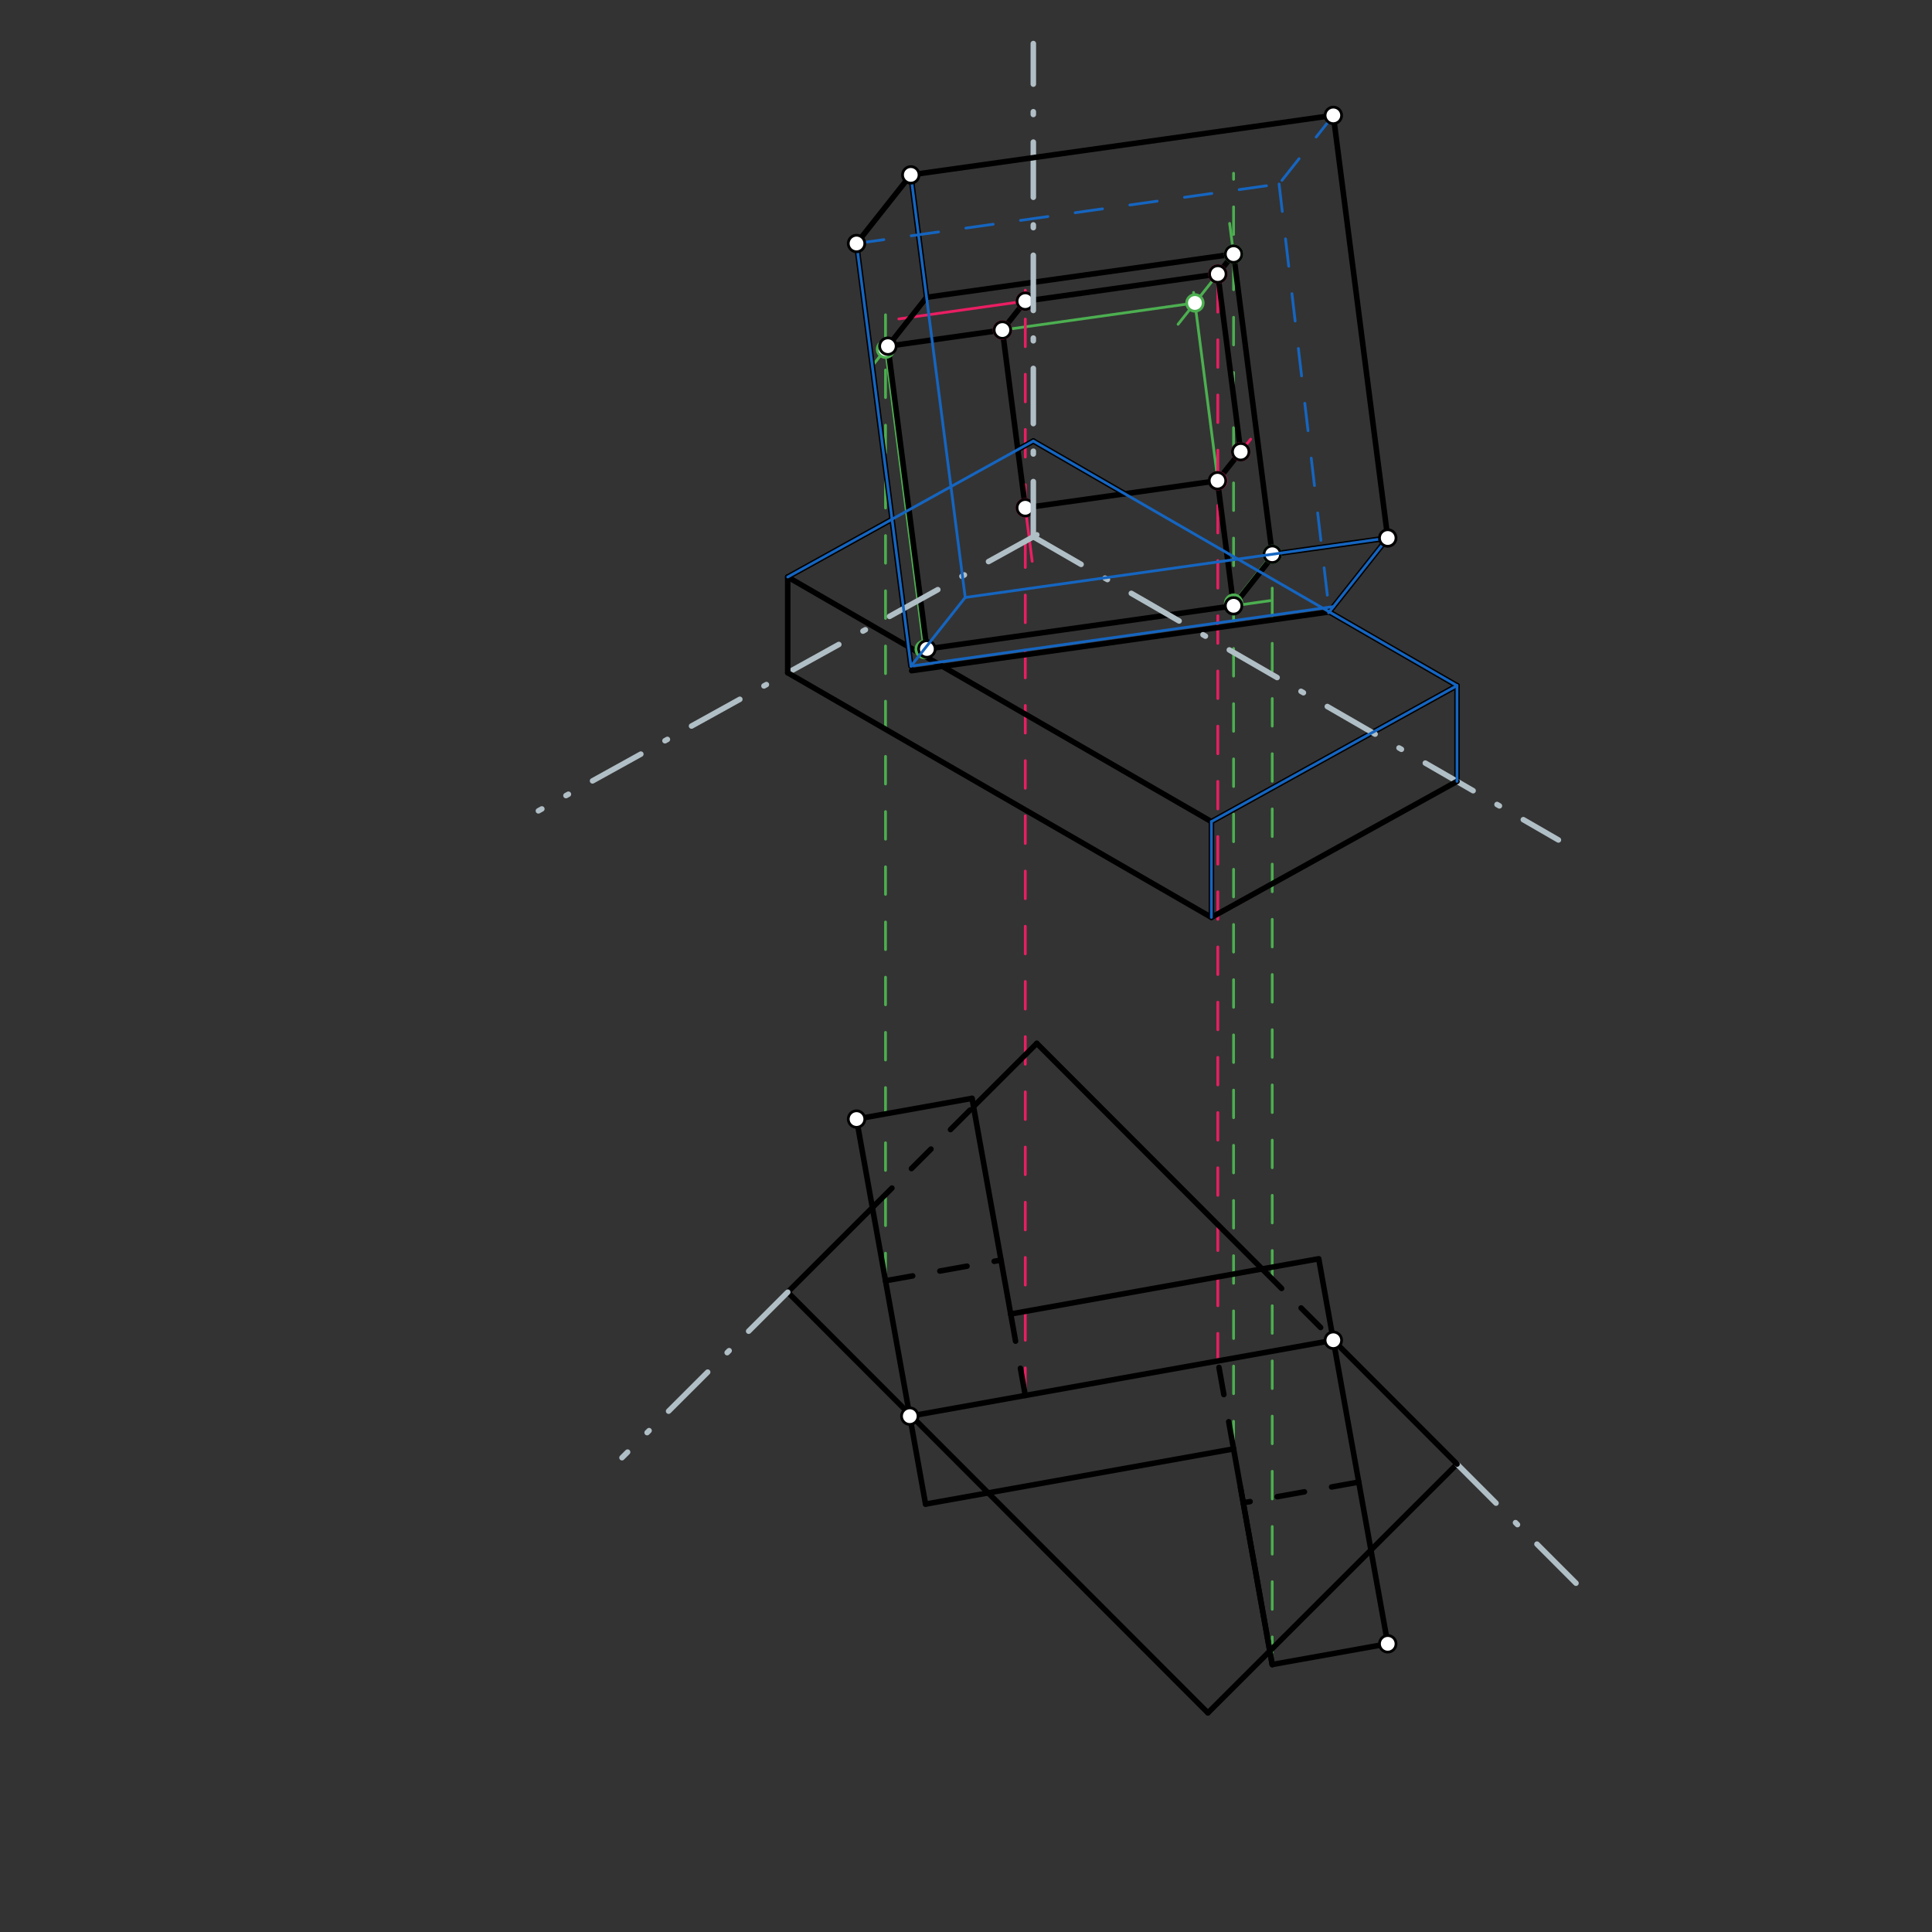 <svg xmlns="http://www.w3.org/2000/svg" class="svg--1it" height="100%" preserveAspectRatio="xMidYMid meet" viewBox="0 0 700 700" width="100%"><rect x="0" y="0" width="700" height="700" fill="#333333" stroke="none"/><defs><marker id="marker-arrow" markerHeight="16" markerUnits="userSpaceOnUse" markerWidth="24" orient="auto-start-reverse" refX="24" refY="4" viewBox="0 0 24 8"><path d="M 0 0 L 24 4 L 0 8 z" stroke="inherit"></path></marker></defs><g class="aux-layer--1FB"><g class="element--2qn"><line stroke="#0277BD" stroke-dasharray="none" stroke-linecap="round" stroke-width="1" x1="285.405" x2="438.916" y1="209.064" y2="297.694"></line></g><g class="element--2qn"><line stroke="#4CAF50" stroke-dasharray="10" stroke-linecap="round" stroke-width="1" x1="460.954" x2="460.954" y1="603.088" y2="200.816"></line></g><g class="element--2qn"><line stroke="#4CAF50" stroke-dasharray="none" stroke-linecap="round" stroke-width="1" x1="460.954" x2="445.519" y1="200.816" y2="80.942"></line></g><g class="element--2qn"><line stroke="#4CAF50" stroke-dasharray="10" stroke-linecap="round" stroke-width="1" x1="446.95" x2="446.95" y1="524.963" y2="62.781"></line></g><g class="element--2qn"><line stroke="#4CAF50" stroke-dasharray="none" stroke-linecap="round" stroke-width="1" x1="446.95" x2="335.71" y1="92.06" y2="107.722"></line></g><g class="element--2qn"><line stroke="#4CAF50" stroke-dasharray="none" stroke-linecap="round" stroke-width="1" x1="335.71" x2="316.781" y1="107.722" y2="131.653"></line></g><g class="element--2qn"><line stroke="#4CAF50" stroke-dasharray="10" stroke-linecap="round" stroke-width="1" x1="320.84" x2="320.84" y1="464.052" y2="108.781"></line></g><g class="element--2qn"><line stroke="#4CAF50" stroke-dasharray="none" stroke-linecap="round" stroke-width="1" x1="320.84" x2="335.011" y1="126.522" y2="236.582"></line></g><g class="element--2qn"><line stroke="#4CAF50" stroke-dasharray="none" stroke-linecap="round" stroke-width="1" x1="334.843" x2="460.211" y1="235.279" y2="217.628"></line></g><g class="element--2qn"><line stroke="#4CAF50" stroke-dasharray="none" stroke-linecap="round" stroke-width="1" x1="460.954" x2="446.477" y1="200.816" y2="219.12"></line></g><g class="element--2qn"><line stroke="#4CAF50" stroke-dasharray="none" stroke-linecap="round" stroke-width="1" x1="446.95" x2="432.456" y1="218.521" y2="105.95"></line></g><g class="element--2qn"><line stroke="#4CAF50" stroke-dasharray="none" stroke-linecap="round" stroke-width="1" x1="446.95" x2="426.837" y1="92.06" y2="117.489"></line></g><g class="element--2qn"><line stroke="#4CAF50" stroke-dasharray="none" stroke-linecap="round" stroke-width="1" x1="432.947" x2="320.705" y1="109.764" y2="125.567"></line></g><g class="element--2qn"><line stroke="#E91E63" stroke-dasharray="10" stroke-linecap="round" stroke-width="1" x1="441.239" x2="441.239" y1="493.098" y2="92.882"></line></g><g class="element--2qn"><line stroke="#E91E63" stroke-dasharray="none" stroke-linecap="round" stroke-width="1" x1="441.239" x2="325.664" y1="99.281" y2="115.553"></line></g><g class="element--2qn"><line stroke="#E91E63" stroke-dasharray="10" stroke-linecap="round" stroke-width="1" x1="371.484" x2="371.484" y1="505.601" y2="105.132"></line></g><g class="element--2qn"><line stroke="#E91E63" stroke-dasharray="none" stroke-linecap="round" stroke-width="1" x1="363.193" x2="373.982" y1="119.585" y2="203.382"></line></g><g class="element--2qn"><line stroke="#E91E63" stroke-dasharray="none" stroke-linecap="round" stroke-width="1" x1="371.484" x2="363.193" y1="109.102" y2="119.585"></line></g><g class="element--2qn"><line stroke="#E91E63" stroke-dasharray="none" stroke-linecap="round" stroke-width="1" x1="371.484" x2="441.239" y1="183.983" y2="174.162"></line></g><g class="element--2qn"><line stroke="#E91E63" stroke-dasharray="none" stroke-linecap="round" stroke-width="1" x1="441.239" x2="453.127" y1="174.162" y2="159.132"></line></g><g class="element--2qn"><line stroke="#E91E63" stroke-dasharray="none" stroke-linecap="round" stroke-width="1" x1="498.572" x2="489.688" y1="162.038" y2="93.043"></line></g><g class="element--2qn"><line stroke="#E91E63" stroke-dasharray="none" stroke-linecap="round" stroke-width="1" x1="441.239" x2="449.902" y1="99.281" y2="166.561"></line></g><g class="element--2qn"><line stroke="#000000" stroke-dasharray="none" stroke-linecap="round" stroke-width="2" x1="285.405" x2="438.916" y1="209.064" y2="297.694"></line></g><g class="element--2qn"><line stroke="#000000" stroke-dasharray="none" stroke-linecap="round" stroke-width="2" x1="438.916" x2="438.916" y1="297.694" y2="331.103"></line></g><g class="element--2qn"><line stroke="#000000" stroke-dasharray="none" stroke-linecap="round" stroke-width="2" x1="438.916" x2="527.9" y1="297.694" y2="248.416"></line></g><g class="element--2qn"><line stroke="#000000" stroke-dasharray="none" stroke-linecap="round" stroke-width="2" x1="527.9" x2="527.9" y1="283.112" y2="248.416"></line></g><g class="element--2qn"><line stroke="#000000" stroke-dasharray="none" stroke-linecap="round" stroke-width="2" x1="527.9" x2="481.627" y1="248.416" y2="221.7"></line></g><g class="element--2qn"><line stroke="#000000" stroke-dasharray="none" stroke-linecap="round" stroke-width="2" x1="481.627" x2="502.807" y1="221.7" y2="194.924"></line></g><g class="element--2qn"><line stroke="#000000" stroke-dasharray="none" stroke-linecap="round" stroke-width="2" x1="481.627" x2="330.288" y1="221.7" y2="243.008"></line></g><g class="element--2qn"><line stroke="#000000" stroke-dasharray="none" stroke-linecap="round" stroke-width="2" x1="330.052" x2="310.337" y1="241.336" y2="88.221"></line></g><g class="element--2qn"><line stroke="#000000" stroke-dasharray="none" stroke-linecap="round" stroke-width="2" x1="502.807" x2="460.954" y1="194.924" y2="200.816"></line></g><g class="element--2qn"><line stroke="#000000" stroke-dasharray="none" stroke-linecap="round" stroke-width="2" x1="460.954" x2="446.95" y1="200.816" y2="92.06"></line></g><g class="element--2qn"><line stroke="#000000" stroke-dasharray="none" stroke-linecap="round" stroke-width="2" x1="446.95" x2="335.636" y1="92.06" y2="107.732"></line></g><g class="element--2qn"><line stroke="#000000" stroke-dasharray="none" stroke-linecap="round" stroke-width="2" x1="329.999" x2="335.71" y1="63.363" y2="107.722"></line></g><g class="element--2qn"><line stroke="#000000" stroke-dasharray="none" stroke-linecap="round" stroke-width="2" x1="335.71" x2="321.314" y1="107.722" y2="125.923"></line></g><g class="element--2qn"><line stroke="#000000" stroke-dasharray="none" stroke-linecap="round" stroke-width="2" x1="321.707" x2="335.835" y1="125.426" y2="235.151"></line></g><g class="element--2qn"><line stroke="#000000" stroke-dasharray="none" stroke-linecap="round" stroke-width="2" x1="335.833" x2="447.085" y1="235.139" y2="219.476"></line></g><g class="element--2qn"><line stroke="#000000" stroke-dasharray="none" stroke-linecap="round" stroke-width="2" x1="446.95" x2="461.428" y1="219.495" y2="201.191"></line></g><g class="element--2qn"><line stroke="#000000" stroke-dasharray="none" stroke-linecap="round" stroke-width="2" x1="446.95" x2="441.116" y1="219.495" y2="174.178"></line></g><g class="element--2qn"><line stroke="#000000" stroke-dasharray="none" stroke-linecap="round" stroke-width="2" x1="441.116" x2="449.463" y1="174.18" y2="163.626"></line></g><g class="element--2qn"><line stroke="#000000" stroke-dasharray="none" stroke-linecap="round" stroke-width="2" x1="449.531" x2="441.239" y1="163.679" y2="99.281"></line></g><g class="element--2qn"><line stroke="#000000" stroke-dasharray="none" stroke-linecap="round" stroke-width="2" x1="441.239" x2="371.484" y1="99.281" y2="109.102"></line></g><g class="element--2qn"><line stroke="#000000" stroke-dasharray="none" stroke-linecap="round" stroke-width="2" x1="371.484" x2="363.193" y1="109.102" y2="119.585"></line></g><g class="element--2qn"><line stroke="#000000" stroke-dasharray="none" stroke-linecap="round" stroke-width="2" x1="363.193" x2="371.484" y1="119.585" y2="183.983"></line></g><g class="element--2qn"><line stroke="#000000" stroke-dasharray="none" stroke-linecap="round" stroke-width="2" x1="371.484" x2="441.116" y1="183.983" y2="174.18"></line></g><g class="element--2qn"><line stroke="#000000" stroke-dasharray="none" stroke-linecap="round" stroke-width="2" x1="363.193" x2="321.707" y1="119.585" y2="125.426"></line></g><g class="element--2qn"><line stroke="#000000" stroke-dasharray="none" stroke-linecap="round" stroke-width="2" x1="285.405" x2="323.202" y1="209.064" y2="188.133"></line></g><g class="element--2qn"><line stroke="#000000" stroke-dasharray="none" stroke-linecap="round" stroke-width="2" x1="407.513" x2="374.389" y1="178.911" y2="159.787"></line></g><g class="element--2qn"><line stroke="#000000" stroke-dasharray="none" stroke-linecap="round" stroke-width="2" x1="374.389" x2="368.77" y1="159.787" y2="162.899"></line></g><g class="element--2qn"><line stroke="#000000" stroke-dasharray="none" stroke-linecap="round" stroke-width="2" x1="441.239" x2="446.95" y1="99.281" y2="92.06"></line></g><g class="element--2qn"><circle cx="460.954" cy="200.816" r="3" stroke="#4CAF50" stroke-width="1" fill="#ffffff"></circle>}</g><g class="element--2qn"><circle cx="446.95" cy="92.06" r="3" stroke="#4CAF50" stroke-width="1" fill="#ffffff"></circle>}</g><g class="element--2qn"><circle cx="320.84" cy="126.522" r="3" stroke="#4CAF50" stroke-width="1" fill="#ffffff"></circle>}</g><g class="element--2qn"><circle cx="334.843" cy="235.279" r="3" stroke="#4CAF50" stroke-width="1" fill="#ffffff"></circle>}</g><g class="element--2qn"><circle cx="446.95" cy="218.521" r="3" stroke="#4CAF50" stroke-width="1" fill="#ffffff"></circle>}</g><g class="element--2qn"><circle cx="432.947" cy="109.764" r="3" stroke="#4CAF50" stroke-width="1" fill="#ffffff"></circle>}</g><g class="element--2qn"><circle cx="441.239" cy="99.281" r="3" stroke="#E91E63" stroke-width="1" fill="#ffffff"></circle>}</g><g class="element--2qn"><circle cx="371.484" cy="109.102" r="3" stroke="#E91E63" stroke-width="1" fill="#ffffff"></circle>}</g><g class="element--2qn"><circle cx="363.193" cy="119.585" r="3" stroke="#E91E63" stroke-width="1" fill="#ffffff"></circle>}</g><g class="element--2qn"><circle cx="371.484" cy="183.983" r="3" stroke="#E91E63" stroke-width="1" fill="#ffffff"></circle>}</g><g class="element--2qn"><circle cx="441.239" cy="174.162" r="3" stroke="#E91E63" stroke-width="1" fill="#ffffff"></circle>}</g><g class="element--2qn"><circle cx="449.531" cy="163.679" r="3" stroke="#E91E63" stroke-width="1" fill="#ffffff"></circle>}</g><g class="element--2qn"><circle cx="460.954" cy="200.816" r="3" stroke="#000000" stroke-width="1" fill="#ffffff"></circle>}</g><g class="element--2qn"><circle cx="446.95" cy="92.06" r="3" stroke="#000000" stroke-width="1" fill="#ffffff"></circle>}</g><g class="element--2qn"><circle cx="321.707" cy="125.426" r="3" stroke="#000000" stroke-width="1" fill="#ffffff"></circle>}</g><g class="element--2qn"><circle cx="335.833" cy="235.139" r="3" stroke="#000000" stroke-width="1" fill="#ffffff"></circle>}</g><g class="element--2qn"><circle cx="446.95" cy="219.495" r="3" stroke="#000000" stroke-width="1" fill="#ffffff"></circle>}</g><g class="element--2qn"><circle cx="441.116" cy="174.18" r="3" stroke="#000000" stroke-width="1" fill="#ffffff"></circle>}</g><g class="element--2qn"><circle cx="449.531" cy="163.679" r="3" stroke="#000000" stroke-width="1" fill="#ffffff"></circle>}</g><g class="element--2qn"><circle cx="441.239" cy="99.281" r="3" stroke="#000000" stroke-width="1" fill="#ffffff"></circle>}</g><g class="element--2qn"><circle cx="371.484" cy="109.102" r="3" stroke="#000000" stroke-width="1" fill="#ffffff"></circle>}</g><g class="element--2qn"><circle cx="363.193" cy="119.585" r="3" stroke="#000000" stroke-width="1" fill="#ffffff"></circle>}</g><g class="element--2qn"><circle cx="371.484" cy="183.983" r="3" stroke="#000000" stroke-width="1" fill="#ffffff"></circle>}</g></g><g class="main-layer--3Vd"><g class="element--2qn"><line stroke="#B0BEC5" stroke-dasharray="20, 10, 1, 10" stroke-linecap="round" stroke-width="2" x1="375.656" x2="195.078" y1="193.781" y2="293.781"></line></g><g class="element--2qn"><line stroke="#B0BEC5" stroke-dasharray="20, 10, 1, 10" stroke-linecap="round" stroke-width="2" x1="374.389" x2="564.644" y1="194.483" y2="304.327"></line></g><g class="element--2qn"><line stroke="#B0BEC5" stroke-dasharray="20, 10, 1, 10" stroke-linecap="round" stroke-width="2" x1="374.389" x2="374.389" y1="194.483" y2="15.781"></line></g><g class="element--2qn"><line stroke="#000000" stroke-dasharray="none" stroke-linecap="round" stroke-width="2" x1="527.9" x2="437.649" y1="530.458" y2="620.602"></line></g><g class="element--2qn"><line stroke="#000000" stroke-dasharray="none" stroke-linecap="round" stroke-width="2" x1="437.649" x2="285.405" y1="620.602" y2="468.178"></line></g><g class="element--2qn"><line stroke="#000000" stroke-dasharray="none" stroke-linecap="round" stroke-width="2" x1="477.834" x2="502.807" y1="456.265" y2="595.586"></line></g><g class="element--2qn"><line stroke="#000000" stroke-dasharray="none" stroke-linecap="round" stroke-width="2" x1="502.807" x2="460.954" y1="595.586" y2="603.088"></line></g><g class="element--2qn"><line stroke="#000000" stroke-dasharray="none" stroke-linecap="round" stroke-width="2" x1="460.954" x2="449.451" y1="603.088" y2="538.913"></line></g><g class="element--2qn"><line stroke="#000000" stroke-dasharray="none" stroke-linecap="round" stroke-width="2" x1="460.954" x2="446.95" y1="603.088" y2="524.963"></line></g><g class="element--2qn"><line stroke="#000000" stroke-dasharray="none" stroke-linecap="round" stroke-width="2" x1="446.95" x2="335.343" y1="524.963" y2="544.968"></line></g><g class="element--2qn"><line stroke="#000000" stroke-dasharray="none" stroke-linecap="round" stroke-width="2" x1="335.343" x2="310.337" y1="544.968" y2="405.459"></line></g><g class="element--2qn"><line stroke="#000000" stroke-dasharray="none" stroke-linecap="round" stroke-width="2" x1="310.337" x2="352.19" y1="405.459" y2="397.957"></line></g><g class="element--2qn"><line stroke="#000000" stroke-dasharray="none" stroke-linecap="round" stroke-width="2" x1="366.193" x2="477.8" y1="476.082" y2="456.077"></line></g><g class="element--2qn"><line stroke="#000000" stroke-dasharray="none" stroke-linecap="round" stroke-width="2" x1="483.092" x2="329.632" y1="485.596" y2="513.103"></line></g><g class="element--2qn"><line stroke="#000000" stroke-dasharray="10" stroke-linecap="round" stroke-width="2" x1="492.304" x2="450.451" y1="536.992" y2="544.494"></line></g><g class="element--2qn"><line stroke="#000000" stroke-dasharray="10" stroke-linecap="round" stroke-width="2" x1="320.84" x2="362.692" y1="464.052" y2="456.551"></line></g><g class="element--2qn"><line stroke="#000000" stroke-dasharray="none" stroke-linecap="round" stroke-width="2" x1="352.19" x2="366.193" y1="397.957" y2="476.082"></line></g><g class="element--2qn"><line stroke="#000000" stroke-dasharray="10" stroke-linecap="round" stroke-width="2" x1="366.193" x2="371.484" y1="476.082" y2="505.601"></line></g><g class="element--2qn"><line stroke="#000000" stroke-dasharray="10" stroke-linecap="round" stroke-width="2" x1="446.95" x2="441.239" y1="524.963" y2="493.098"></line></g><g class="element--2qn"><line stroke="#000000" stroke-dasharray="none" stroke-linecap="round" stroke-width="2" x1="285.405" x2="316.086" y1="468.178" y2="437.533"></line></g><g class="element--2qn"><line stroke="#000000" stroke-dasharray="none" stroke-linecap="round" stroke-width="2" x1="352.724" x2="375.656" y1="400.938" y2="378.033"></line></g><g class="element--2qn"><line stroke="#000000" stroke-dasharray="10" stroke-linecap="round" stroke-width="2" x1="316.086" x2="352.724" y1="437.533" y2="400.938"></line></g><g class="element--2qn"><line stroke="#B0BEC5" stroke-dasharray="20, 10, 1, 10" stroke-linecap="round" stroke-width="2" x1="285.405" x2="225.363" y1="468.178" y2="528.149"></line></g><g class="element--2qn"><line stroke="#B0BEC5" stroke-dasharray="20, 10, 1, 10" stroke-linecap="round" stroke-width="2" x1="527.9" x2="573.088" y1="530.458" y2="575.699"></line></g><g class="element--2qn"><line stroke="#000000" stroke-dasharray="none" stroke-linecap="round" stroke-width="2" x1="375.656" x2="457.281" y1="378.033" y2="459.755"></line></g><g class="element--2qn"><line stroke="#000000" stroke-dasharray="none" stroke-linecap="round" stroke-width="2" x1="483.092" x2="527.9" y1="485.596" y2="530.458"></line></g><g class="element--2qn"><line stroke="#000000" stroke-dasharray="10" stroke-linecap="round" stroke-width="2" x1="457.281" x2="483.092" y1="459.755" y2="485.596"></line></g><g class="element--2qn"><line stroke="#000000" stroke-dasharray="none" stroke-linecap="round" stroke-width="2" x1="285.405" x2="438.916" y1="243.76" y2="332.39"></line></g><g class="element--2qn"><line stroke="#000000" stroke-dasharray="none" stroke-linecap="round" stroke-width="2" x1="438.916" x2="527.9" y1="332.39" y2="283.112"></line></g><g class="element--2qn"><line stroke="#000000" stroke-dasharray="none" stroke-linecap="round" stroke-width="2" x1="285.405" x2="285.405" y1="243.76" y2="209.064"></line></g><g class="element--2qn"><line stroke="#000000" stroke-dasharray="none" stroke-linecap="round" stroke-width="2" x1="310.337" x2="329.999" y1="88.221" y2="63.363"></line></g><g class="element--2qn"><line stroke="#000000" stroke-dasharray="none" stroke-linecap="round" stroke-width="2" x1="329.999" x2="483.092" y1="63.363" y2="41.809"></line></g><g class="element--2qn"><line stroke="#000000" stroke-dasharray="none" stroke-linecap="round" stroke-width="2" x1="483.092" x2="502.807" y1="41.809" y2="194.924"></line></g><g class="element--2qn"><line stroke="#1565C0" stroke-dasharray="none" stroke-linecap="round" stroke-width="1" x1="438.916" x2="438.916" y1="297.694" y2="332.39"></line></g><g class="element--2qn"><line stroke="#1565C0" stroke-dasharray="none" stroke-linecap="round" stroke-width="1" x1="438.916" x2="527.9" y1="297.694" y2="248.416"></line></g><g class="element--2qn"><line stroke="#1565C0" stroke-dasharray="none" stroke-linecap="round" stroke-width="1" x1="527.9" x2="527.9" y1="248.416" y2="283.112"></line></g><g class="element--2qn"><line stroke="#1565C0" stroke-dasharray="none" stroke-linecap="round" stroke-width="1" x1="285.405" x2="374.389" y1="209.064" y2="159.787"></line></g><g class="element--2qn"><line stroke="#1565C0" stroke-dasharray="none" stroke-linecap="round" stroke-width="1" x1="527.9" x2="374.389" y1="248.416" y2="159.787"></line></g><g class="element--2qn"><line stroke="#1565C0" stroke-dasharray="none" stroke-linecap="round" stroke-width="1" x1="502.807" x2="349.714" y1="194.924" y2="216.478"></line></g><g class="element--2qn"><line stroke="#1565C0" stroke-dasharray="none" stroke-linecap="round" stroke-width="1" x1="329.999" x2="349.714" y1="63.363" y2="216.478"></line></g><g class="element--2qn"><line stroke="#1565C0" stroke-dasharray="none" stroke-linecap="round" stroke-width="1" x1="310.337" x2="330.052" y1="88.221" y2="241.336"></line></g><g class="element--2qn"><line stroke="#1565C0" stroke-dasharray="none" stroke-linecap="round" stroke-width="1" x1="349.714" x2="330.052" y1="216.478" y2="241.336"></line></g><g class="element--2qn"><line stroke="#1565C0" stroke-dasharray="none" stroke-linecap="round" stroke-width="1" x1="330.052" x2="483.145" y1="241.336" y2="219.781"></line></g><g class="element--2qn"><line stroke="#1565C0" stroke-dasharray="none" stroke-linecap="round" stroke-width="1" x1="502.807" x2="481.38" y1="194.924" y2="222.012"></line></g><g class="element--2qn"><line stroke="#1565C0" stroke-dasharray="10" stroke-linecap="round" stroke-width="1" x1="310.337" x2="463.43" y1="88.221" y2="66.667"></line></g><g class="element--2qn"><line stroke="#1565C0" stroke-dasharray="10" stroke-linecap="round" stroke-width="1" x1="483.092" x2="463.43" y1="41.809" y2="66.667"></line></g><g class="element--2qn"><line stroke="#1565C0" stroke-dasharray="10" stroke-linecap="round" stroke-width="1" x1="463.43" x2="481.627" y1="66.667" y2="221.7"></line></g><g class="element--2qn"><circle cx="329.999" cy="63.363" r="3" stroke="#000000" stroke-width="1" fill="#ffffff"></circle>}</g><g class="element--2qn"><circle cx="310.337" cy="88.221" r="3" stroke="#000000" stroke-width="1" fill="#ffffff"></circle>}</g><g class="element--2qn"><circle cx="502.807" cy="194.924" r="3" stroke="#000000" stroke-width="1" fill="#ffffff"></circle>}</g><g class="element--2qn"><circle cx="483.092" cy="41.809" r="3" stroke="#000000" stroke-width="1" fill="#ffffff"></circle>}</g><g class="element--2qn"><circle cx="310.337" cy="405.459" r="3" stroke="#000000" stroke-width="1" fill="#ffffff"></circle>}</g><g class="element--2qn"><circle cx="329.632" cy="513.103" r="3" stroke="#000000" stroke-width="1" fill="#ffffff"></circle>}</g><g class="element--2qn"><circle cx="483.092" cy="485.596" r="3" stroke="#000000" stroke-width="1" fill="#ffffff"></circle>}</g><g class="element--2qn"><circle cx="502.807" cy="595.586" r="3" stroke="#000000" stroke-width="1" fill="#ffffff"></circle>}</g></g><g class="snaps-layer--2PT"></g><g class="temp-layer--rAP"></g></svg>